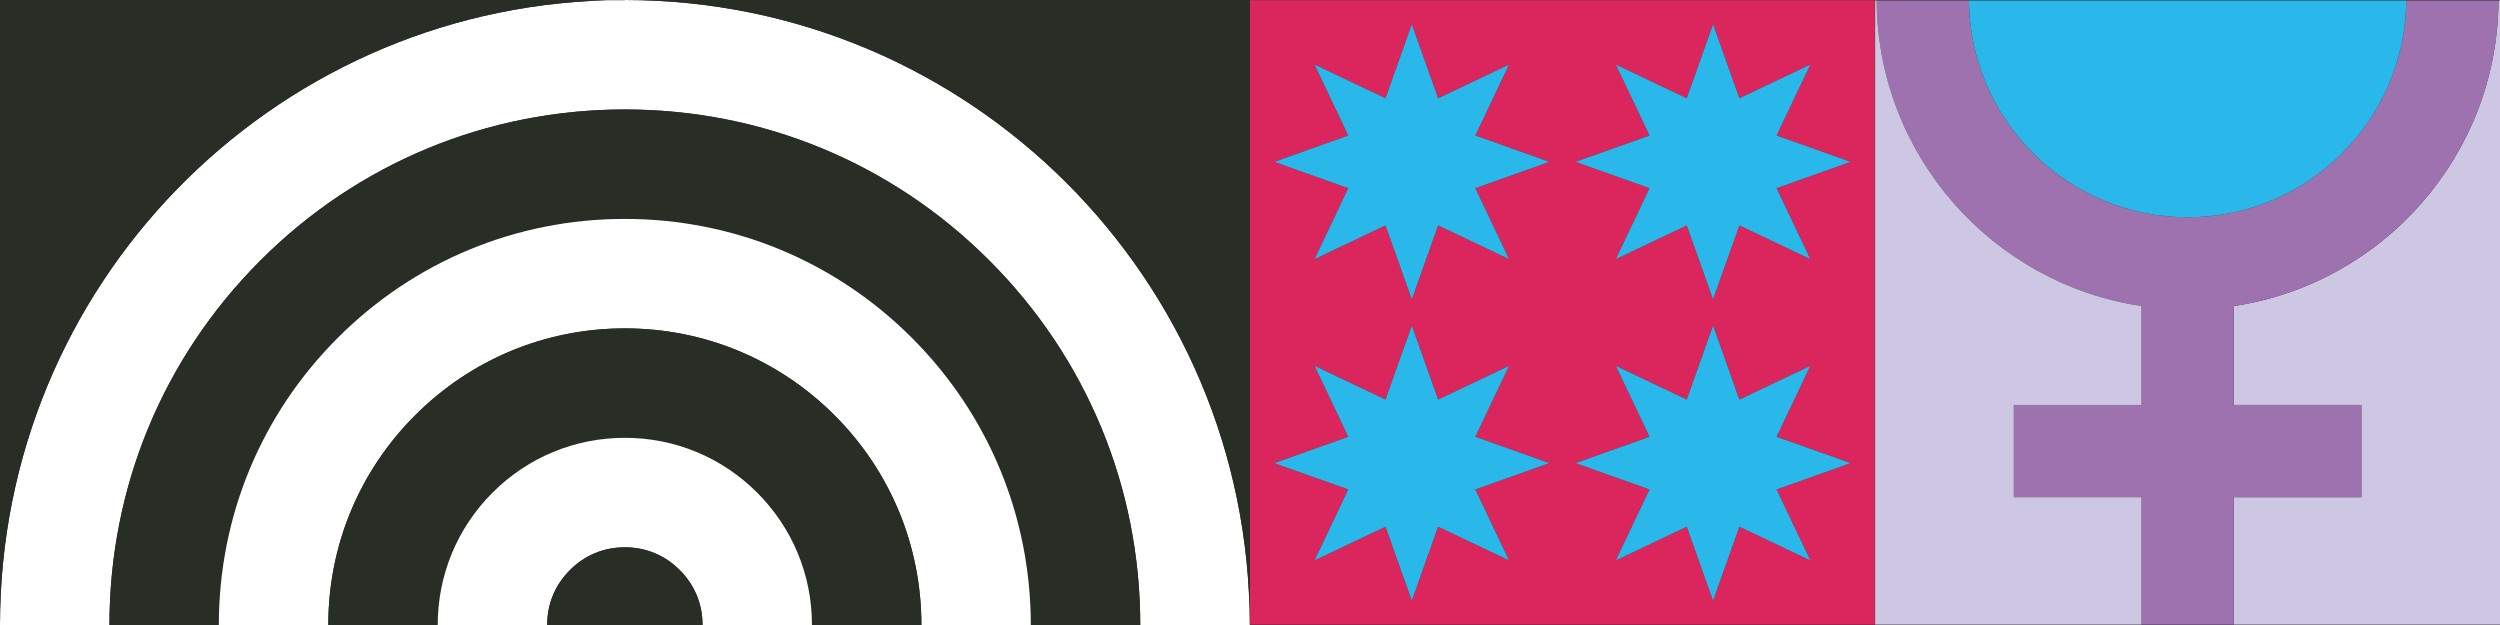 <?xml version="1.0" encoding="UTF-8"?>
<svg id="Layer_2" data-name="Layer 2" xmlns="http://www.w3.org/2000/svg" viewBox="0 0 1600 400">
  <rect x="0" y="0" width="1600" height="400" fill="#333333" stroke="none"/>
  <defs>
    <style>
      .cls-1 {
        fill: #9d72ae;
      }

      .cls-1, .cls-2, .cls-3, .cls-4, .cls-5, .cls-6 {
        stroke-width: 0px;
      }

      .cls-2 {
        fill: #2ab8ea;
      }

      .cls-3 {
        fill: #fff;
      }

      .cls-4 {
        fill: #da265c;
      }

      .cls-5 {
        fill: #282d25;
      }

      .cls-6 {
        fill: #cec7e4;
      }
    </style>
  </defs>
  <g id="Layer_1-2" data-name="Layer 1">
    <path class="cls-6" d="m1600,.32v399.44h-170.43v-81.55h81.7v-59.04h-81.7v-63.28c95.41-14.25,168.9-96.43,169.48-195.57h.95Z"/>
    <path class="cls-1" d="m1540,.32h59.05c-.59,99.15-74.08,181.32-169.48,195.57v63.28h81.7v59.04h-81.7v81.55h-59.04v-81.55h-81.7v-59.04h81.7v-63.28c-95.41-14.25-168.9-96.43-169.48-195.57h59.05c.65,76.6,63.17,138.73,139.96,138.73S1539.35,76.92,1540,.32Z"/>
    <path class="cls-2" d="m1260.1.32h279.9c-.65,76.6-63.17,138.73-139.94,138.73S1260.76,76.92,1260.1.32Z"/>
    <path class="cls-6" d="m1370.53,318.21v81.55h-170.44V.32h.96c.59,99.15,74.08,181.32,169.48,195.57v63.28h-81.7v59.04h81.7Z"/>
    <path class="cls-4" d="m1199.9,0v400h-.17v-.24h-399.74V.19h399.74v-.19h.17Zm-62.89,120.43l47.35-16.84-47.35-16.85,21.58-45.4-45.39,21.59-16.85-47.36-16.84,47.36-45.39-21.59,21.58,45.4-47.36,16.85,47.36,16.84-21.58,45.4,45.39-21.59,16.84,47.36,16.85-47.36,45.39,21.59-21.58-45.4Zm0,192.83l47.35-16.85-47.35-16.84,21.58-45.4-45.39,21.59-16.85-47.36-16.84,47.36-45.39-21.59,21.58,45.4-47.36,16.84,47.36,16.85-21.58,45.4,45.39-21.59,16.84,47.36,16.85-47.36,45.39,21.59-21.58-45.4Zm-192.81-192.83l47.35-16.84-47.35-16.85,21.58-45.4-45.39,21.59-16.84-47.36-16.85,47.36-45.39-21.59,21.58,45.4-47.35,16.85,47.35,16.84-21.58,45.4,45.39-21.59,16.85,47.36,16.84-47.36,45.39,21.59-21.58-45.4Zm0,192.83l47.35-16.85-47.35-16.84,21.58-45.4-45.39,21.59-16.84-47.36-16.85,47.36-45.39-21.59,21.58,45.4-47.35,16.84,47.35,16.85-21.58,45.4,45.39-21.59,16.85,47.36,16.84-47.36,45.39,21.59-21.58-45.4Z"/>
    <polygon class="cls-2" points="1184.36 103.59 1137.01 120.43 1158.59 165.83 1113.2 144.24 1096.35 191.6 1079.52 144.24 1034.13 165.83 1055.71 120.43 1008.35 103.59 1055.71 86.73 1034.13 41.33 1079.52 62.92 1096.35 15.56 1113.2 62.92 1158.59 41.33 1137.01 86.73 1184.36 103.59"/>
    <polygon class="cls-2" points="1184.36 296.4 1137.01 313.25 1158.59 358.65 1113.2 337.07 1096.35 384.43 1079.52 337.07 1034.13 358.65 1055.71 313.25 1008.35 296.4 1055.71 279.56 1034.13 234.16 1079.52 255.75 1096.35 208.39 1113.2 255.75 1158.59 234.16 1137.01 279.56 1184.36 296.4"/>
    <polygon class="cls-2" points="991.55 103.59 944.2 120.43 965.78 165.83 920.39 144.24 903.56 191.6 886.71 144.24 841.32 165.83 862.9 120.43 815.55 103.59 862.9 86.73 841.32 41.33 886.71 62.92 903.56 15.56 920.39 62.92 965.78 41.33 944.2 86.73 991.55 103.59"/>
    <polygon class="cls-2" points="991.55 296.4 944.2 313.25 965.78 358.65 920.39 337.07 903.56 384.43 886.71 337.07 841.32 358.65 862.9 313.25 815.55 296.4 862.9 279.56 841.32 234.16 886.71 255.75 903.56 208.39 920.39 255.75 965.78 234.16 944.2 279.56 991.55 296.4"/>
    <path class="cls-3" d="m799.82,399.76v.24h-70.05c0-44.07-8.58-86.81-24.94-126.33-16.37-39.53-40.52-75.83-71.68-106.97-62.29-62.32-145.14-96.64-233.24-96.64s-170.95,34.32-233.25,96.64c-62.31,62.31-96.62,145.17-96.62,233.31H0C0,183.11,172.57,6.55,387.87.19h12.04v-.19c220.78,0,399.78,178.95,399.91,399.76Z"/>
    <path class="cls-5" d="m799.82.19v399.57C799.69,178.95,620.69,0,399.91,0h399.91v.19Z"/>
    <path class="cls-5" d="m729.77,400h-70.04c0-34.72-6.76-68.39-19.65-99.52-12.89-31.12-31.91-59.71-56.45-84.25-49.07-49.09-114.32-76.12-183.72-76.12s-134.66,27.03-183.73,76.12c-49.08,49.08-76.1,114.35-76.1,183.77h-70.04c0-88.13,34.31-171,96.62-233.31,62.31-62.32,145.14-96.64,233.25-96.64s170.95,34.32,233.24,96.64c31.15,31.15,55.31,67.44,71.68,106.97,16.36,39.52,24.94,82.27,24.94,126.33Z"/>
    <path class="cls-3" d="m659.73,400h-70.04c0-25.36-4.93-49.95-14.36-72.69-9.41-22.73-23.31-43.63-41.23-61.55-35.85-35.85-83.51-55.6-134.2-55.6s-98.36,19.75-134.21,55.6c-35.85,35.85-55.59,83.53-55.59,134.24h-70.04c0-69.43,27.02-134.69,76.1-183.77,49.07-49.09,114.32-76.12,183.73-76.12s134.65,27.03,183.72,76.12c24.54,24.55,43.56,53.13,56.45,84.25,12.89,31.13,19.65,64.8,19.65,99.52Z"/>
    <path class="cls-5" d="m589.69,400h-70.04c0-16-3.12-31.52-9.06-45.87-5.93-14.35-14.7-27.52-26.01-38.84-22.62-22.61-52.69-35.08-84.67-35.08s-62.07,12.47-84.69,35.08c-22.61,22.63-35.07,52.71-35.07,84.71h-70.04c0-50.71,19.74-98.39,55.59-134.24,35.85-35.85,83.51-55.6,134.21-55.6s98.35,19.75,134.2,55.6c17.92,17.92,31.82,38.81,41.23,61.55,9.42,22.75,14.36,47.33,14.36,72.69Z"/>
    <path class="cls-3" d="m519.66,400h-70.04c0-13.48-5.04-25.64-14.57-35.16-9.52-9.53-21.68-14.57-35.14-14.57s-25.63,5.04-35.15,14.56c-9.53,9.53-14.57,21.69-14.57,35.17h-70.04c0-32,12.46-62.08,35.07-84.71,22.62-22.61,52.69-35.08,84.69-35.08s62.05,12.47,84.67,35.08c11.3,11.32,20.08,24.49,26.01,38.84,5.95,14.35,9.06,29.87,9.06,45.87Z"/>
    <path class="cls-5" d="m449.62,400h-99.43c0-13.48,5.04-25.64,14.57-35.17,9.52-9.52,21.68-14.56,35.15-14.56s25.62,5.04,35.14,14.57c9.53,9.52,14.57,21.68,14.57,35.16Z"/>
    <path class="cls-5" d="m229.47.19h158.4C172.57,6.55,0,183.11,0,400V.19h229.47Z"/>
  </g>
</svg>